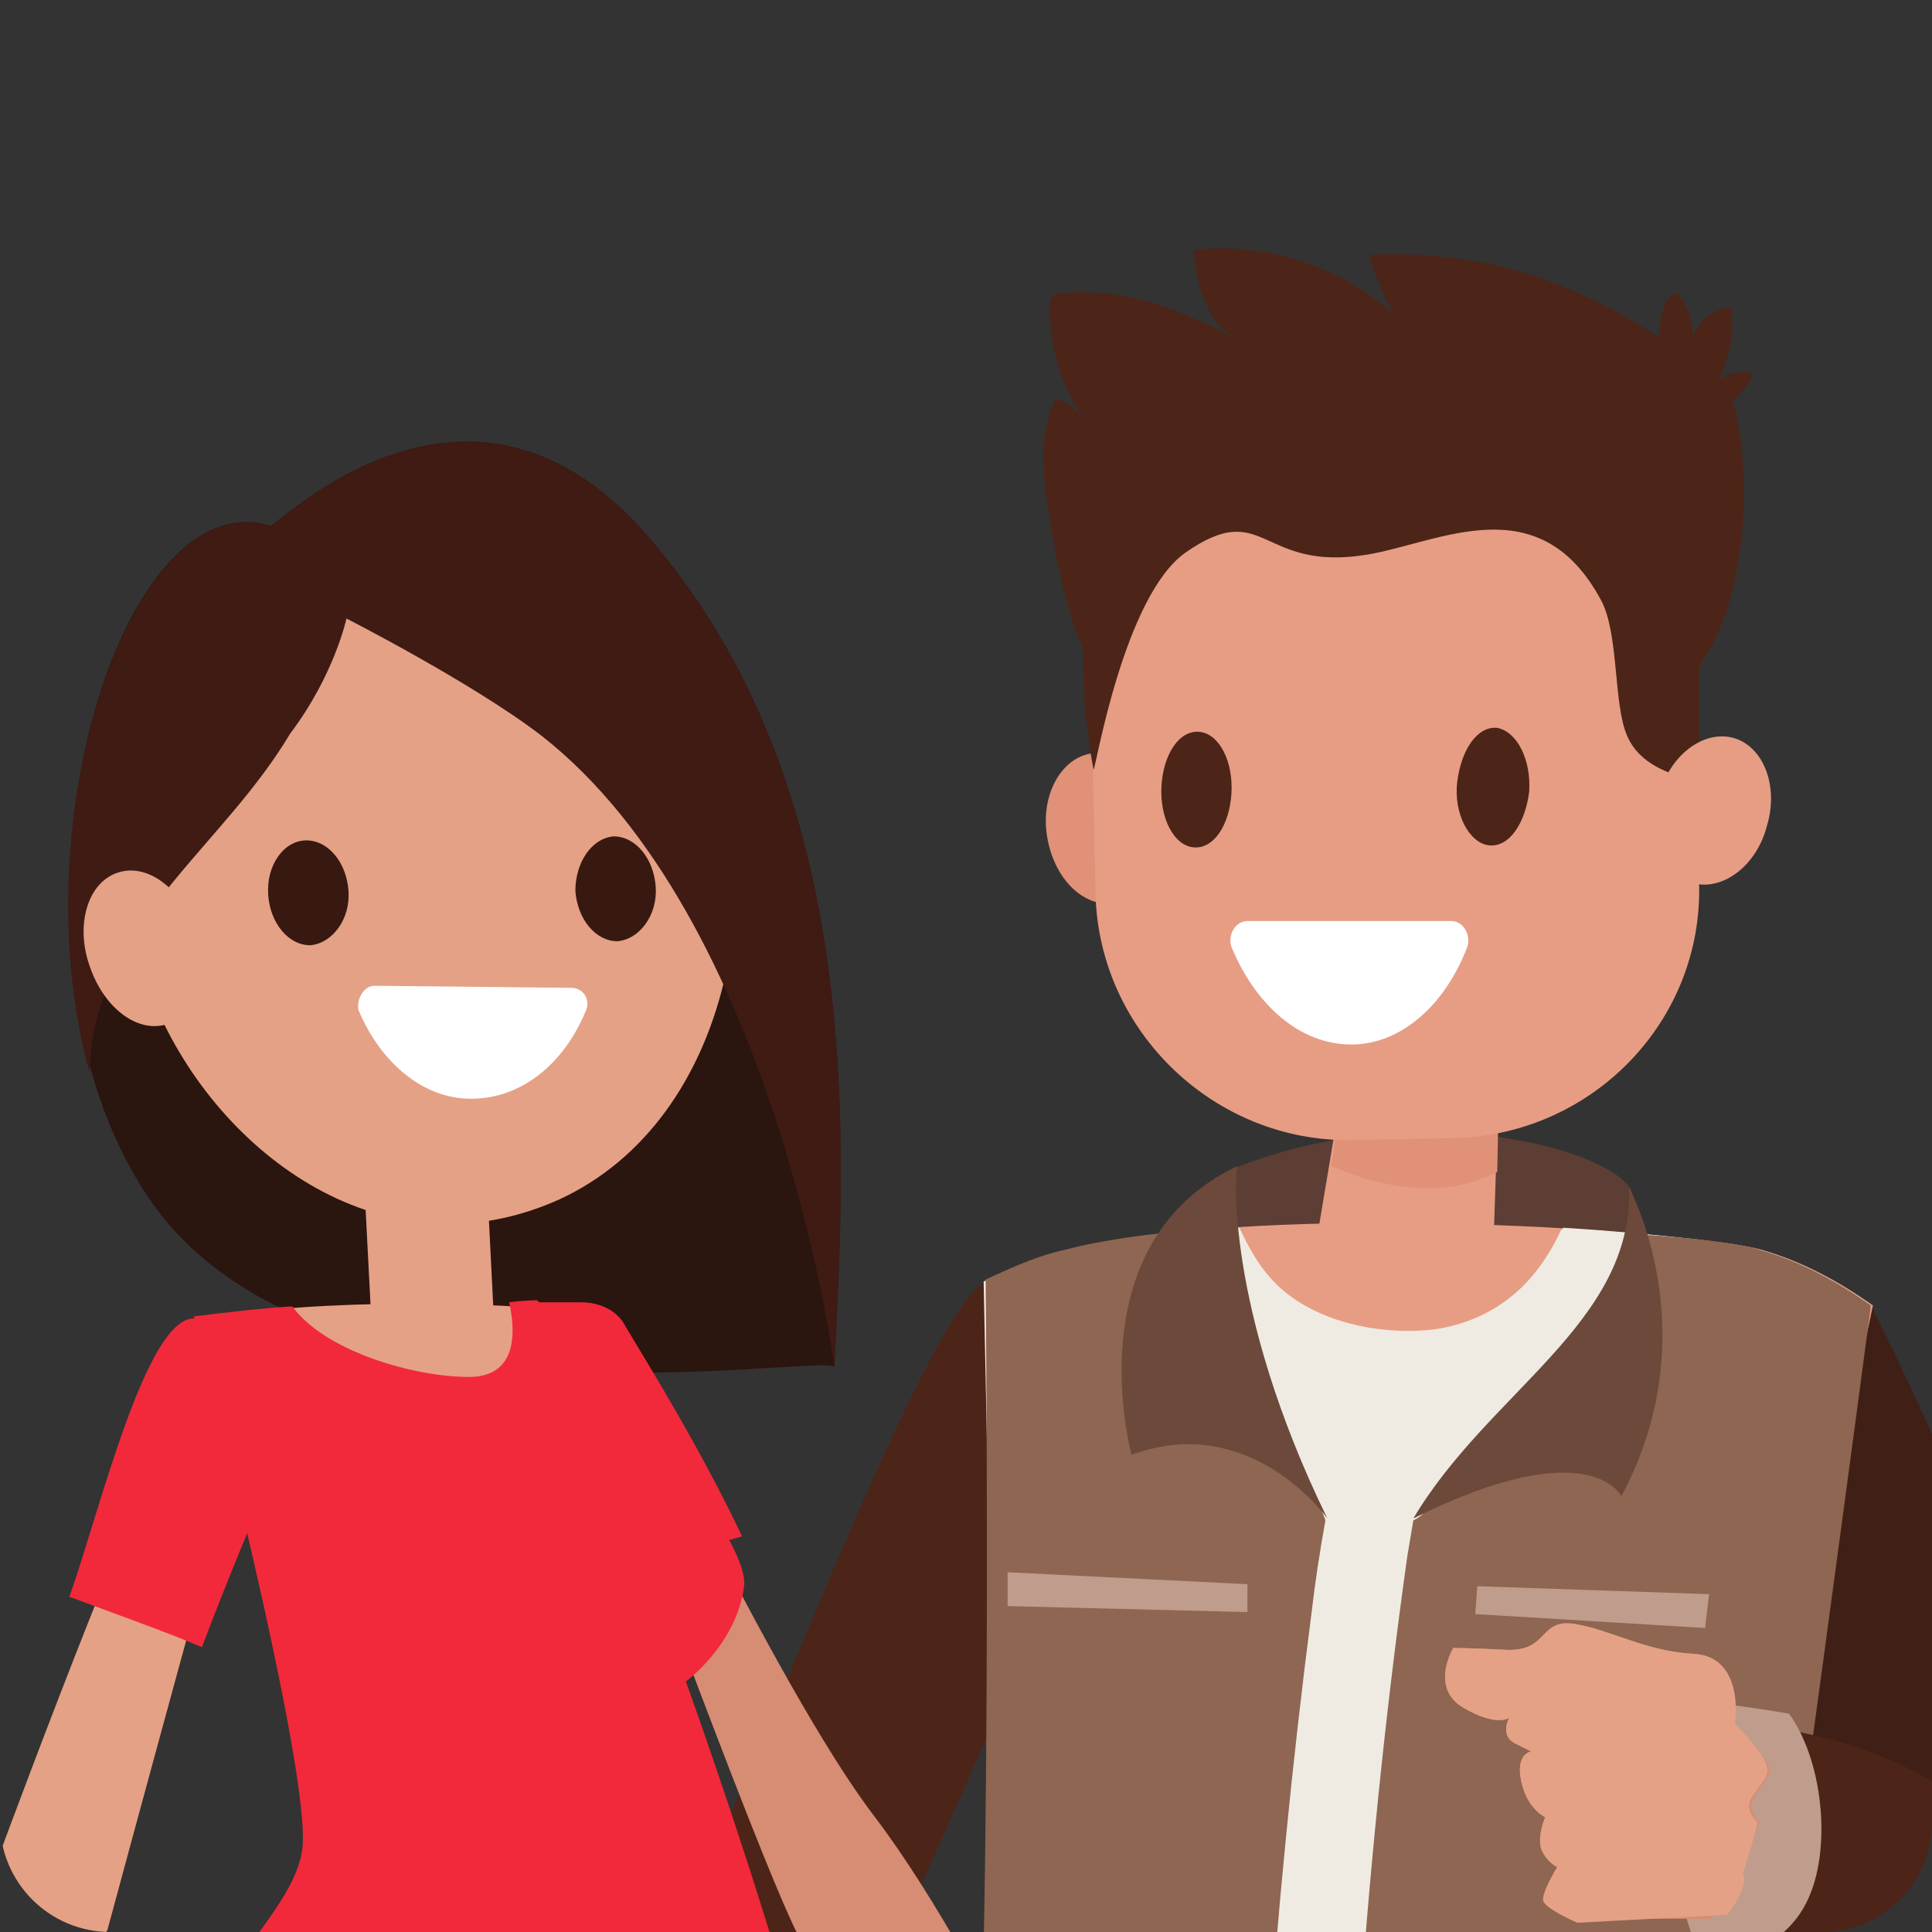 <svg width="70" height="70" viewBox="0 0 70 70" fill="none" xmlns="http://www.w3.org/2000/svg">
<rect x="0" y="0" width="70" height="70" fill="#333333" stroke="none"/>
<g clip-path="url(#clip0)">
<path d="M35.711 46.72C28.47 62.449 21.302 80.705 18.405 81.138C18.261 81.715 18.044 82.292 17.899 82.869C18.261 83.446 18.912 84.601 19.057 84.601C21.881 84.601 26.805 82.725 33.829 67.212C37.739 58.481 40.2 52.781 40.635 49.967L35.711 46.72Z" fill="#E5A185"/>
<path d="M25.863 80.705C28.108 78.179 30.787 73.994 33.828 67.284C37.739 58.553 40.2 52.853 40.635 50.039L35.711 46.431C33.177 47.585 24.777 71.252 21.374 77.025C22.75 78.107 24.56 79.55 25.863 80.705Z" fill="#4C2518"/>
<path d="M67.788 47.297C67.788 47.297 76.912 65.191 75.753 72.623L66.774 72.912C66.774 72.912 63.444 61.584 64.53 58.481C65.543 55.306 67.788 47.297 67.788 47.297Z" fill="#401F16"/>
<path d="M44.762 42.318C44.762 42.318 48.021 40.875 52.148 41.019C56.275 41.164 58.665 42.318 59.099 43.112C59.461 43.978 58.882 48.668 58.882 48.668L44.038 50.4L44.762 42.318Z" fill="#5D3E34"/>
<path d="M47.731 139.799C48.817 118.73 45.703 120.823 45.921 118.009C46.065 115.195 47.369 102.351 47.876 99.537C48.165 98.094 49.034 97.805 49.396 98.96C49.903 100.547 51.568 111.876 54.61 120.39C55.044 121.689 55.406 122.987 55.913 124.286C57.144 127.389 59.244 134.388 60.837 139.799H68.295C68.222 137.418 68.078 134.893 67.933 133.378C66.991 125.296 63.878 119.307 63.081 116.854C62.575 115.483 62.937 105.382 62.792 99.321C62.719 94.198 62.502 89.002 61.633 83.951C60.909 79.911 67.86 47.297 67.86 47.297C66.629 46.431 65.326 45.709 63.806 45.276C61.488 44.627 46.283 43.473 38.68 45.276C37.666 45.493 37.449 45.782 36.508 46.287C36.508 46.287 36.435 78.901 36.652 82.581C36.87 85.611 36.942 88.642 36.652 91.672C36.435 94.198 35.639 96.579 35.421 99.104C34.335 112.958 38.1 126.379 40.345 139.872H47.731V139.799Z" fill="#E79D84"/>
<path d="M47.731 139.367C48.745 118.802 45.704 120.823 45.849 118.081C45.993 115.267 47.297 102.423 47.803 99.609C48.093 98.166 48.962 97.877 49.324 99.032C49.831 100.619 51.496 111.948 54.538 120.462C54.972 121.761 55.334 123.06 55.841 124.358C56.999 127.389 59.099 134.099 60.62 139.439H68.15C68.078 137.202 67.933 134.893 67.788 133.45C66.847 125.368 63.733 119.38 62.937 116.926C62.43 115.555 62.792 105.454 62.647 99.393C62.575 94.27 62.358 89.075 61.489 84.024C60.765 79.983 67.716 47.369 67.716 47.369C66.485 46.503 65.182 45.782 63.661 45.349C62.792 45.132 60.041 44.771 56.565 44.555C55.696 46.431 54.248 47.874 51.931 48.235C50.193 48.451 48.093 48.09 46.645 47.008C45.776 46.359 45.269 45.493 44.835 44.555C42.518 44.699 40.273 44.988 38.535 45.349C37.522 45.565 36.58 45.998 35.639 46.431C35.639 46.431 36.291 78.973 36.508 82.653C36.725 85.683 36.797 88.714 36.508 91.744C36.291 94.27 35.494 96.651 35.277 99.176C34.263 112.886 37.811 126.09 40.128 139.439H47.731V139.367Z" fill="#EFEBE3"/>
<path d="M40.707 142.902H47.514C49.107 118.586 45.704 121.039 45.848 118.081C45.993 115.267 47.297 102.423 47.803 99.609C48.093 98.166 48.962 97.877 49.324 99.032C49.831 100.619 51.496 111.948 54.538 120.462C54.972 121.761 55.334 123.06 55.841 124.358C57.289 128.11 60.113 137.491 61.633 142.902H68.295C68.223 139.799 68.078 135.687 67.861 133.378C66.919 125.296 63.806 119.307 63.009 116.854C62.502 115.483 62.864 105.382 62.72 99.321C62.647 94.198 62.43 89.002 61.561 83.952C60.837 79.911 67.788 47.297 67.788 47.297C66.557 46.431 65.254 45.709 63.733 45.276C62.864 45.06 60.113 44.699 56.637 44.483C55.768 46.359 54.32 47.802 52.003 48.163C50.265 48.379 48.166 48.018 46.717 46.936C45.848 46.287 45.342 45.421 44.907 44.483C43.242 44.555 41.649 44.771 40.201 44.988C40.128 44.988 40.128 45.06 40.056 45.06C38.897 45.854 37.956 46.936 36.942 47.946C36.87 48.812 36.653 49.75 36.58 50.616C36.435 52.059 36.435 53.574 36.363 55.017C36.363 55.45 36.146 55.811 35.928 56.1C36.146 65.985 36.435 80.2 36.58 82.508C36.797 85.539 36.87 88.57 36.58 91.6C36.363 94.125 35.566 96.507 35.349 99.032C34.263 113.174 38.173 126.812 40.418 140.593C40.563 141.17 40.635 141.964 40.707 142.902Z" fill="#EFEBE3"/>
<path d="M47.297 53.502C47.152 53.286 47.079 53.141 46.934 52.925C46.862 52.781 46.79 52.636 46.79 52.42C45.848 50.905 44.835 49.534 43.386 48.163C42.59 47.369 42.952 46.359 43.676 45.854C43.531 45.421 43.459 44.988 43.386 44.555C41.649 44.699 39.983 44.916 38.608 45.276C37.594 45.493 36.653 45.926 35.711 46.359C35.711 46.359 36.001 73.561 35.132 81.787C34.915 84.096 34.335 86.116 34.191 89.724C35.784 91.744 43.748 91.6 45.269 91.239C45.342 80.56 46.138 69.088 47.514 58.481C47.659 57.254 47.803 56.316 48.021 55.09C48.021 55.017 47.514 53.863 47.297 53.502Z" fill="#8E6651"/>
<path d="M63.299 79.839C64.602 71.324 67.788 47.297 67.788 47.297C66.557 46.431 65.254 45.709 63.733 45.276C63.082 45.06 61.344 44.843 59.027 44.699C59.099 45.276 59.027 45.854 58.809 46.359C58.665 46.647 58.52 47.008 58.375 47.297C58.303 47.369 58.085 47.946 58.23 47.658C58.158 47.874 58.013 48.09 57.868 48.235C57.796 48.379 57.723 48.451 57.651 48.596C57.506 48.812 57.361 48.956 57.217 49.029C56.637 49.75 56.058 50.4 55.406 51.049C54.32 52.131 52.727 53.141 51.858 54.44C51.713 54.729 51.496 54.945 51.207 55.09C51.134 55.523 51.062 55.955 50.989 56.388C49.396 67.717 48.6 80.055 48.6 91.528C56.637 92.754 60.764 92.394 64.53 90.806C64.385 88.497 63.009 82.076 63.299 79.839Z" fill="#8E6651"/>
<path d="M48.093 55.017C48.093 55.017 45.342 51.121 40.997 52.709C40.997 52.709 38.897 45.06 44.835 42.246C44.762 42.318 44.328 47.297 48.093 55.017Z" fill="#6C493B"/>
<path d="M51.207 55.017C53.958 50.4 59.172 47.946 59.027 43.04C59.027 43.04 61.923 48.307 58.737 54.224C58.809 54.296 57.723 51.77 51.207 55.017Z" fill="#6C493B"/>
<path d="M36.508 56.966V58.192L45.197 58.409V57.398L36.508 56.966Z" fill="#BF9C8C"/>
<path d="M61.923 57.759L61.778 58.986L53.451 58.481L53.524 57.471L61.923 57.759Z" fill="#BF9C8C"/>
<path d="M52.148 36.185L51.496 36.113C50.193 35.968 48.962 36.979 48.817 38.278L47.659 45.204C47.514 46.503 48.962 47.73 50.338 47.874L50.989 47.946C52.293 48.09 53.958 46.72 54.103 45.349L54.32 38.783C54.465 37.556 53.451 36.329 52.148 36.185Z" fill="#E79D84"/>
<path d="M52.148 36.185L51.496 36.113C50.193 35.968 48.962 36.979 48.817 38.278L48.238 42.246C49.252 42.679 50.193 42.968 51.351 43.04C52.51 43.112 53.379 42.895 54.248 42.462L54.32 38.855C54.465 37.556 53.451 36.329 52.148 36.185Z" fill="#E09178"/>
<path d="M39.477 27.31C38.39 27.526 37.666 28.897 37.956 30.413C38.245 31.928 39.332 32.938 40.49 32.721C41.576 32.505 42.3 31.134 42.011 29.619C41.721 28.104 40.563 27.093 39.477 27.31Z" fill="#E09178"/>
<path d="M52.148 14.899L48.383 14.971C43.387 15.116 39.477 20.744 39.549 25.65L39.694 32.433C39.839 37.412 44.038 41.38 48.962 41.308L52.727 41.236C57.723 41.092 61.706 36.979 61.561 32L61.416 25.217C61.344 20.239 57.144 14.827 52.148 14.899Z" fill="#E79D84"/>
<path d="M62.864 14.466C62.864 14.466 63.589 13.745 63.444 13.528C62.937 13.384 62.575 13.601 62.285 13.745C62.647 12.951 62.864 12.013 62.72 11.147C61.996 11.147 61.344 11.797 61.272 12.518C61.416 11.941 61.272 11.291 60.91 10.786C60.837 10.714 60.837 10.642 60.765 10.642C60.62 10.642 60.547 10.714 60.403 10.859C60.185 11.147 60.113 12.085 60.113 12.229C60.185 12.302 60.185 12.302 60.113 12.302C60.113 12.302 60.113 12.302 60.113 12.229C59.751 11.941 57.941 10.859 56.203 10.209C53.017 8.983 49.541 9.199 49.614 9.271C49.831 9.993 50.121 10.714 50.483 11.364C48.528 9.632 45.849 8.766 43.242 9.055C43.314 9.704 43.387 10.354 43.676 10.931C43.894 11.508 44.255 12.013 44.835 12.302C42.807 11.219 40.635 10.354 38.39 10.642C38.246 10.642 38.173 10.714 38.101 10.786C38.028 10.859 38.028 10.931 38.028 11.075C38.028 12.446 38.39 13.889 39.187 15.044C38.825 14.683 38.535 14.539 38.246 14.466C37.739 15.476 37.739 16.631 37.883 17.785C38.246 20.527 38.752 22.403 39.259 23.558C39.187 25.939 39.621 27.815 39.621 27.887C39.621 27.887 39.621 27.743 39.621 27.454V27.887C39.694 27.887 40.708 21.61 42.952 20.022C45.849 18.002 45.631 20.744 49.541 20.094C52.148 19.662 55.769 17.569 58.013 21.754C58.665 22.981 58.448 25.506 58.954 26.66C59.389 27.671 60.475 28.104 61.706 28.32L61.561 26.805C61.561 26.805 61.561 25.578 61.561 24.135C63.444 21.538 63.444 16.775 62.792 14.539C62.647 14.466 62.864 14.466 62.864 14.466Z" fill="#4C2518"/>
<path d="M62.792 26.733C61.706 26.444 60.475 27.382 60.113 28.825C59.751 30.268 60.258 31.711 61.344 32C62.43 32.289 63.661 31.351 64.023 29.907C64.457 28.464 63.878 27.021 62.792 26.733Z" fill="#E79D84"/>
<path d="M62.864 62.449C62.864 62.449 70.177 62.666 73.436 67.789C76.477 72.551 75.608 72.984 75.608 72.984C75.608 72.984 65.688 79.406 60.258 66.851C57.434 60.285 62.864 62.449 62.864 62.449Z" fill="#4C2518"/>
<path d="M61.923 71.252C61.923 71.252 64.313 70.891 65.326 69.16C66.412 67.356 66.123 63.892 64.82 62.089C64.023 61.944 61.923 61.656 61.923 61.656C61.923 61.656 57.506 60.285 60.33 66.851C60.982 68.438 61.054 70.242 61.923 71.252Z" fill="#BF9C8C"/>
<path d="M62.864 62.449C62.864 62.449 63.226 60.068 61.416 59.924C59.678 59.852 58.375 59.058 57.072 58.842C55.768 58.625 56.13 59.78 54.682 59.78C53.234 59.708 52.655 59.708 52.655 59.708C52.655 59.708 51.786 61.151 53.017 61.872C54.248 62.594 54.682 62.233 54.682 62.233C54.682 62.233 54.32 62.882 54.899 63.171C55.478 63.459 55.478 63.459 55.478 63.459C55.478 63.459 54.899 63.532 55.117 64.542C55.334 65.552 55.985 65.841 55.985 65.841C55.985 65.841 55.696 66.49 55.841 66.995C56.058 67.5 56.42 67.644 56.42 67.644C56.42 67.644 56.275 68.15 56.347 68.438C56.492 68.655 57.651 69.521 57.651 69.521H61.995C61.995 69.521 62.719 68.582 62.502 68.005C62.502 68.005 63.733 66.274 63.733 66.057C63.733 65.913 63.516 65.913 63.444 65.48C63.371 65.047 64.24 64.47 64.095 64.037C63.95 63.604 62.864 62.449 62.864 62.449Z" fill="#D78C74"/>
<path d="M62.864 62.449C62.864 62.449 63.226 60.068 61.416 59.924C59.678 59.852 58.375 59.058 57.072 58.842C55.768 58.625 56.13 59.78 54.682 59.78C53.234 59.708 52.655 59.708 52.655 59.708C52.655 59.708 51.786 61.151 53.017 61.872C54.248 62.594 54.682 62.233 54.682 62.233C54.682 62.233 54.32 62.882 54.899 63.171C55.478 63.459 55.478 63.459 55.478 63.459C55.478 63.459 54.899 63.532 55.117 64.542C55.334 65.552 55.985 65.841 55.985 65.841C55.985 65.841 55.696 66.49 55.841 66.995C56.058 67.5 56.42 67.644 56.42 67.644C56.42 67.644 55.841 68.582 55.913 68.871C55.985 69.16 57.144 69.665 57.144 69.665L62.575 69.376C62.575 69.376 63.371 68.438 63.154 67.861C63.154 67.861 63.661 66.274 63.661 66.057C63.661 65.913 63.444 65.913 63.371 65.48C63.299 65.047 64.168 64.47 64.023 64.037C63.95 63.532 62.864 62.449 62.864 62.449Z" fill="#E5A185"/>
<path d="M52.582 33.371H45.197C44.762 33.371 44.473 33.876 44.617 34.309C45.486 36.401 47.079 37.844 48.962 37.844C50.772 37.844 52.365 36.401 53.162 34.309C53.306 33.876 53.017 33.371 52.582 33.371Z" fill="white"/>
<path d="M43.459 26.516C42.735 26.444 42.156 27.31 42.083 28.464C42.011 29.619 42.518 30.629 43.242 30.701C43.966 30.773 44.545 29.907 44.617 28.753C44.69 27.599 44.183 26.588 43.459 26.516Z" fill="#4C2518"/>
<path d="M54.248 26.372C53.524 26.3 52.944 27.166 52.8 28.32C52.655 29.474 53.234 30.557 53.958 30.629C54.682 30.701 55.261 29.835 55.406 28.681C55.479 27.526 54.972 26.516 54.248 26.372Z" fill="#4C2518"/>
<path d="M9.789 19.049C10.007 19.122 16.919 11.96 23.394 19.341C31.542 28.622 30.596 41.85 30.233 49.523C29.796 49.012 11.535 52.373 5.424 43.458C-0.76 34.396 3.896 17.222 9.789 19.049Z" fill="#2B150F"/>
<path d="M13.5 48.719L13.209 43.092C13.136 41.704 14.082 40.534 15.319 40.534C16.555 40.461 17.574 41.557 17.647 42.873L17.938 48.646V48.719H13.5Z" fill="#E5A185"/>
<path d="M15.9 44.334C17.282 44.408 18.81 44.115 20.265 43.458C26.595 40.534 28.05 31.546 25.431 25.699C25.431 25.699 25.431 25.626 25.358 25.626C25.067 24.968 24.703 24.311 24.267 23.726C22.812 21.607 20.847 19.926 18.446 19.122C17.355 18.757 16.191 18.537 15.027 18.61C8.115 18.61 4.332 26.064 4.623 32.276C4.987 38.123 10.007 44.115 15.9 44.334Z" fill="#E5A185"/>
<path d="M13.569 35.717L20.699 35.791C21.136 35.791 21.427 36.229 21.208 36.667C20.408 38.568 18.88 39.81 17.061 39.81C15.315 39.81 13.788 38.495 12.987 36.594C12.915 36.156 13.206 35.717 13.569 35.717Z" fill="white"/>
<path d="M9.789 19.049C10.007 19.122 16.919 11.96 23.394 19.341C31.542 28.622 30.596 41.85 30.233 49.523C30.233 49.523 28.123 33.3 19.61 26.649C17.137 24.749 12.553 22.41 12.553 22.41C12.553 22.41 12.117 24.457 10.516 26.576C8.115 30.596 4.114 33.007 3.314 37.83C3.314 38.196 3.241 38.488 3.241 38.853C0.695 29.572 4.842 17.514 9.789 19.049Z" fill="#3F1B14"/>
<path d="M3.241 34.98C3.75 36.515 4.987 37.465 6.078 37.1C7.169 36.734 7.606 35.2 7.097 33.738C6.587 32.203 5.351 31.253 4.259 31.619C3.168 31.984 2.731 33.519 3.241 34.98Z" fill="#E5A185"/>
<path d="M21.793 47.55C21.793 47.55 28.05 61.07 31.688 65.82C36.126 71.666 41 83.286 41 83.286L39.618 84.09C39.618 84.09 30.451 73.128 28.923 70.132C27.395 67.135 21.502 50.912 21.502 50.912L21.793 47.55Z" fill="#D78C74"/>
<path d="M24.703 61.508C20.993 61.874 17.21 62.312 13.572 62.897C13.136 61.362 12.481 59.901 12.044 58.366C11.389 56.32 10.807 54.2 10.225 52.154C9.789 50.693 9.134 49.085 8.843 47.55C14.227 46.965 19.465 47.331 21.211 47.55C21.721 50.912 23.103 54.273 24.631 57.489C24.558 58.804 24.558 60.193 24.703 61.508Z" fill="#E5A185"/>
<path d="M23.03 56.685C20.92 51.643 19.101 47.185 19.101 47.185H21.066C21.721 47.185 22.375 47.477 22.666 48.062C23.539 49.523 25.358 52.446 26.886 55.662C25.94 55.954 24.049 56.393 23.03 56.685Z" fill="#F2293A"/>
<path d="M2.223 82.775C5.787 72.689 10.589 69.839 10.953 66.989C11.317 64.139 7.024 47.696 7.024 47.696C8.188 47.55 9.425 47.404 10.589 47.331C11.753 48.938 14.954 49.889 16.991 49.889C18.81 49.889 18.665 48.135 18.447 47.185C18.956 47.111 19.465 47.111 19.465 47.111C19.465 47.111 27.25 55.297 26.959 57.489C26.668 59.608 24.849 60.924 24.849 60.924C24.849 60.924 31.542 79.34 31.324 85.771C31.106 92.202 -0.397 90.229 2.223 82.775Z" fill="#F2293A"/>
<path d="M-8.036 86.063C-8.69 85.479 -9.345 86.136 -10 85.552C-7.454 82.775 -0.324 68.013 -0.324 68.013C-0.324 68.013 4.041 56.1 6.297 51.496L9.425 49.962C8.989 51.058 3.896 69.912 3.896 69.912C3.823 70.205 -5.489 84.748 -8.036 86.063Z" fill="#E5A185"/>
<path d="M2.514 57.854C3.605 54.785 5.278 47.769 7.024 47.769L11.39 49.962C11.099 50.693 9.28 54.493 7.315 59.681C6.151 59.17 3.678 58.293 2.514 57.854Z" fill="#F2293A"/>
<path d="M22.23 30.303C23.03 30.303 23.685 31.107 23.758 32.13C23.83 33.153 23.175 34.03 22.375 34.103C21.575 34.103 20.92 33.3 20.847 32.276C20.847 31.253 21.43 30.376 22.23 30.303Z" fill="#381911"/>
<path d="M11.099 30.449C11.899 30.449 12.554 31.253 12.627 32.276C12.7 33.3 12.045 34.176 11.244 34.249C10.444 34.249 9.789 33.446 9.717 32.422C9.644 31.326 10.299 30.449 11.099 30.449Z" fill="#381911"/>
</g>
<defs>
<clipPath id="clip0">
<path d="M0 4C0 1.791 1.791 0 4 0H66C68.209 0 70 1.791 70 4V66C70 68.209 68.209 70 66 70H4C1.791 70 0 68.209 0 66V4Z" fill="white"/>
</clipPath>
</defs>
</svg>
